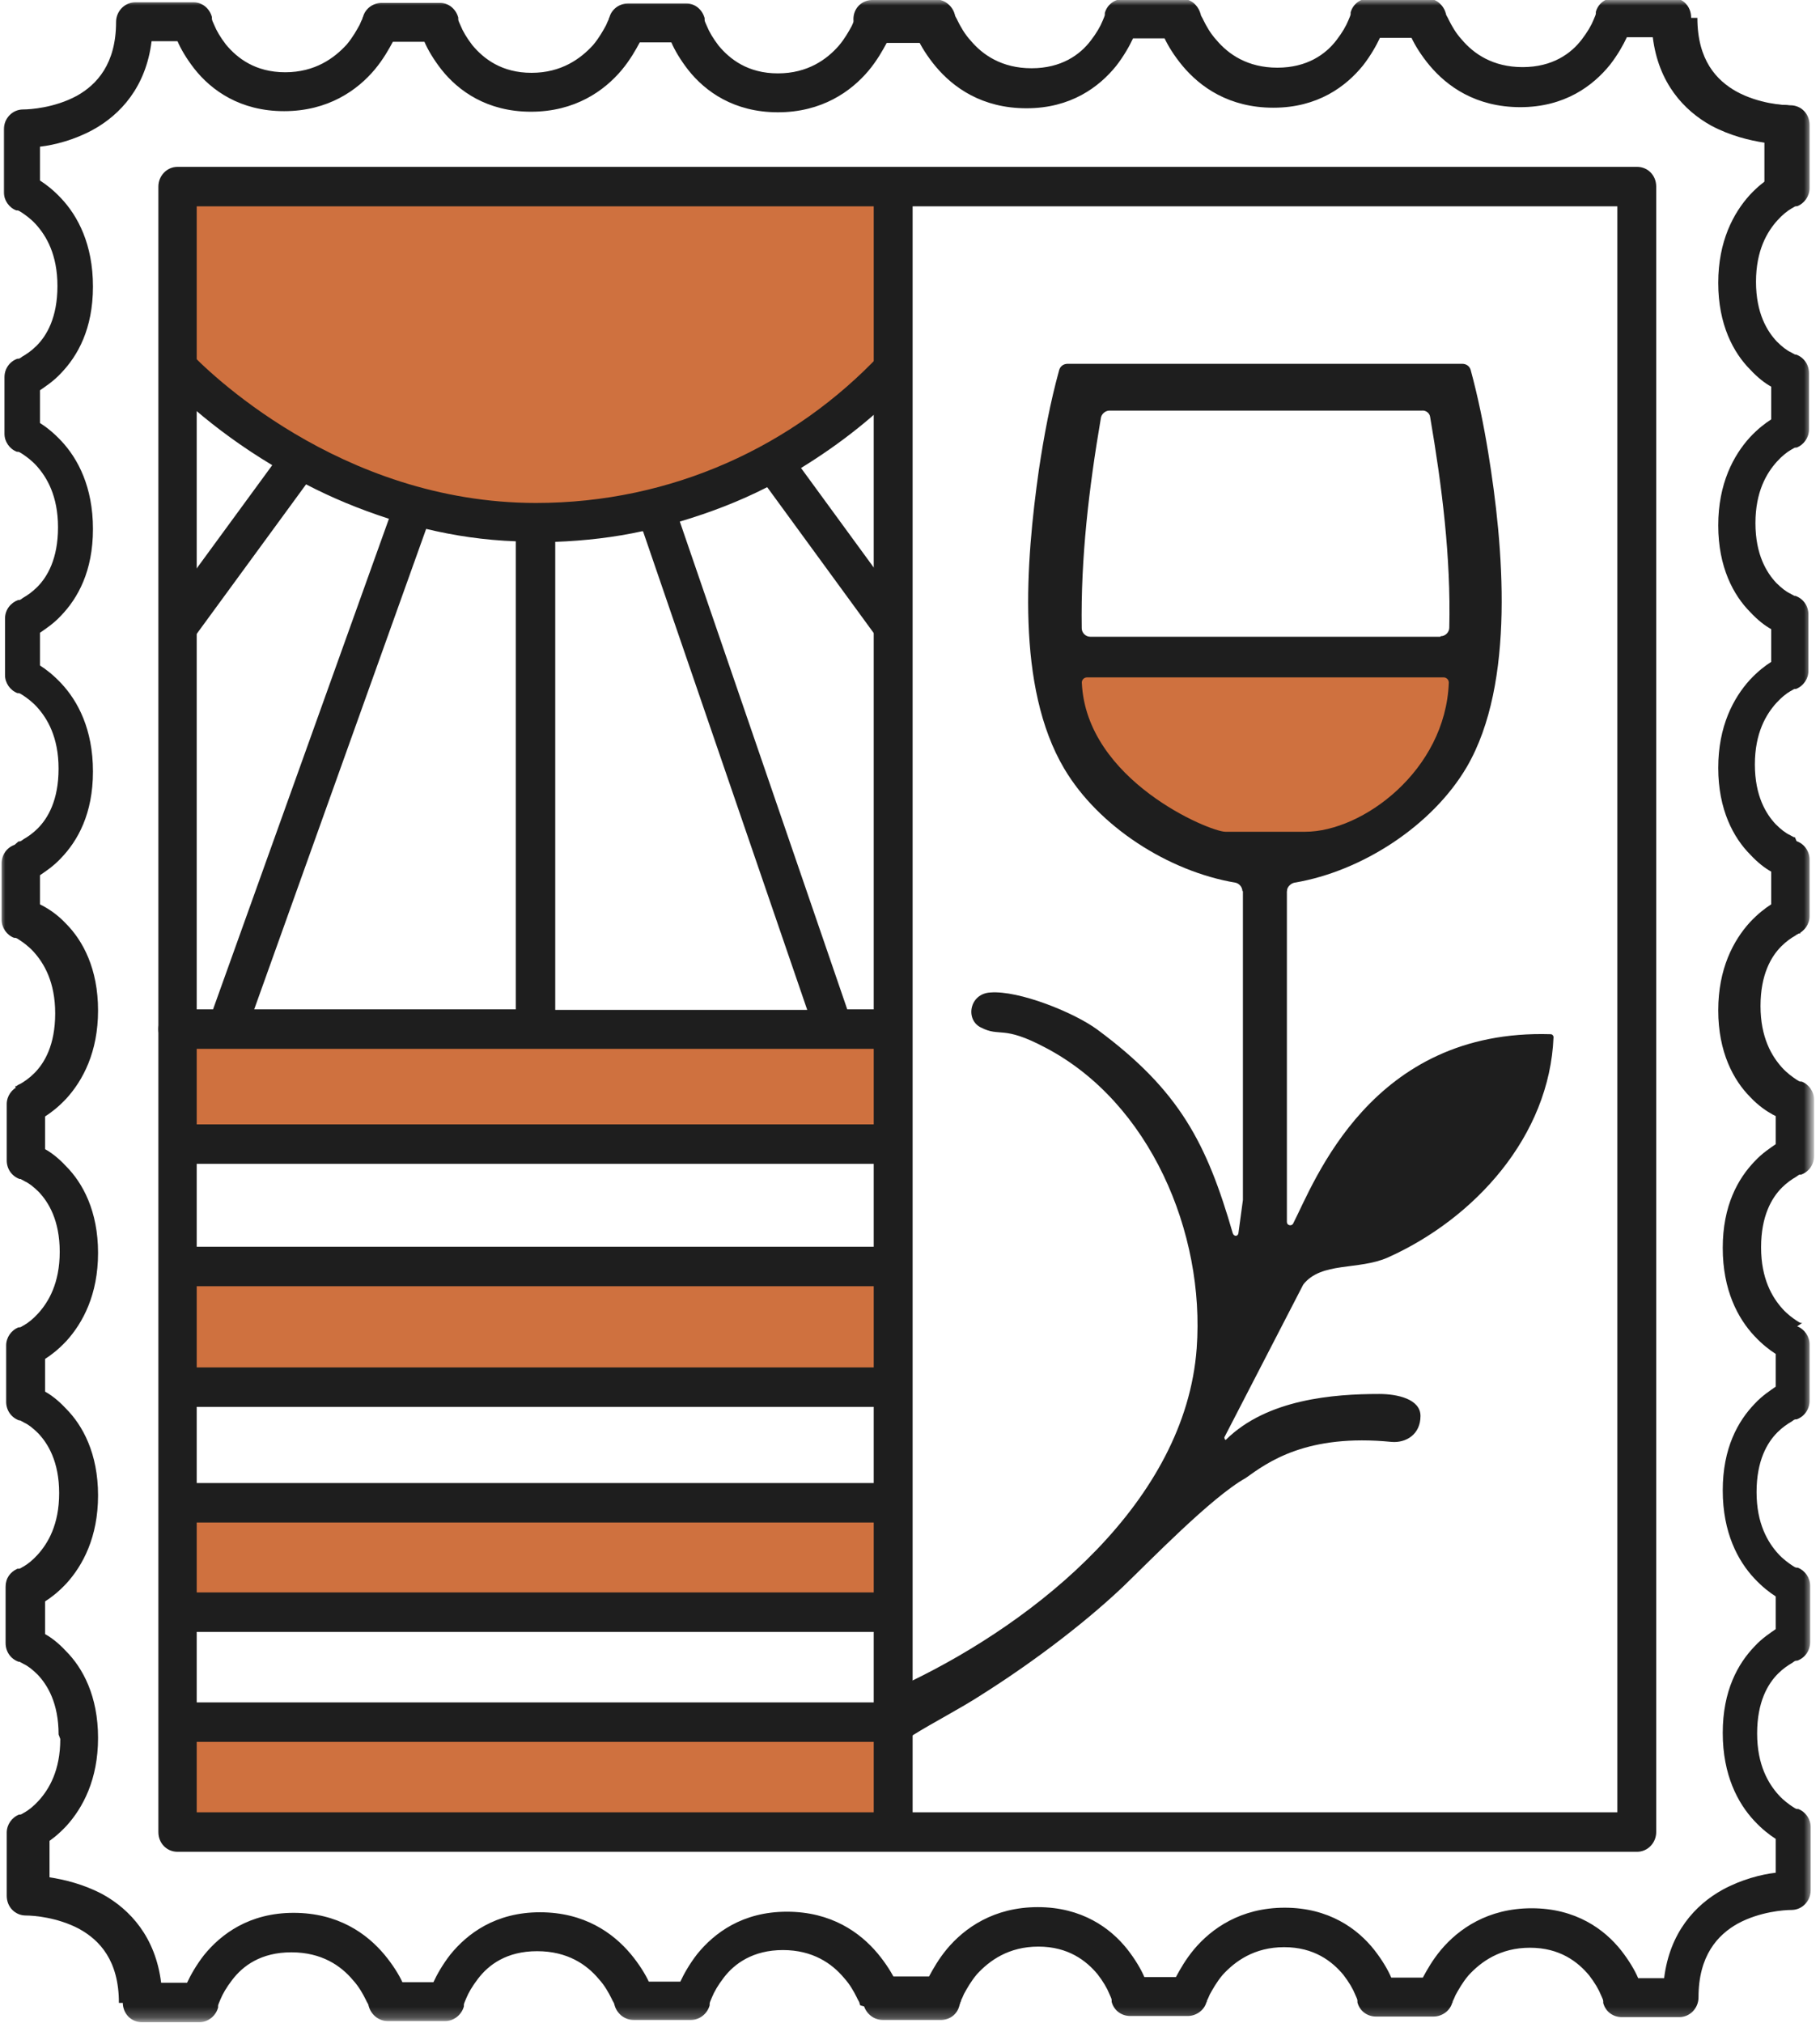 <svg width="171" height="190" viewBox="0 0 171 190" fill="none" xmlns="http://www.w3.org/2000/svg">
<path d="M16.339 96.227H83.512V107.119H16.339V96.227Z" fill="#CF713F"/>
<path d="M16.339 119.828H83.512V130.721H16.339V119.828Z" fill="#CF713F"/>
<path d="M16.339 141.609H83.512V152.502H16.339V141.609Z" fill="#CF713F"/>
<path d="M16.339 161.578H83.512V172.471H16.339V161.578Z" fill="#CF713F"/>
<path d="M83.512 18.156H27.28H16.339V26.38V34.603C23.42 44.008 37.779 49.02 52.272 49.02C64.479 49.02 76.136 43.25 83.512 36.228V18.156Z" fill="#CF713F"/>
<mask id="mask0_1753_6677" style="mask-type:luminance" maskUnits="userSpaceOnUse" x="0" y="0" width="171" height="190">
<path d="M170.233 0H0V189.777H170.233V0Z" fill="white"/>
</mask>
<g mask="url(#mask0_1753_6677)">
<path d="M1.742 79.032C1.742 79.032 1.742 79.032 1.848 79.032C1.954 79.032 2.06 78.926 2.219 78.82C2.59 78.609 3.066 78.291 3.543 77.814C4.497 76.861 5.503 75.166 5.503 72.2C5.503 69.234 4.444 67.486 3.49 66.426C3.013 65.897 2.484 65.526 2.166 65.314C2.007 65.208 1.848 65.102 1.742 65.102C1.742 65.102 1.689 65.102 1.636 65.102C0.948 64.837 0.471 64.149 0.471 63.407V58.111C0.471 57.263 1.001 56.628 1.689 56.363C1.689 56.363 1.689 56.363 1.795 56.363C1.901 56.363 2.007 56.257 2.166 56.151C2.537 55.939 3.013 55.621 3.49 55.145C4.444 54.191 5.45 52.496 5.45 49.53C5.45 46.564 4.391 44.816 3.437 43.757C2.961 43.227 2.431 42.856 2.113 42.645C1.954 42.539 1.795 42.433 1.689 42.433C1.689 42.433 1.636 42.433 1.583 42.433C0.895 42.168 0.418 41.479 0.418 40.738V35.441C0.418 34.647 0.895 33.958 1.636 33.693C1.636 33.693 1.636 33.693 1.742 33.693C1.848 33.693 1.954 33.587 2.113 33.481C2.484 33.27 2.961 32.952 3.437 32.475C4.391 31.522 5.397 29.827 5.397 26.861C5.397 23.895 4.338 22.147 3.384 21.087C2.908 20.558 2.378 20.187 2.06 19.975C1.901 19.869 1.742 19.763 1.636 19.763C1.636 19.763 1.583 19.763 1.53 19.763C0.842 19.498 0.365 18.81 0.365 18.068V12.136C0.365 11.13 1.16 10.282 2.166 10.282C2.855 10.282 5.132 10.123 7.198 9.011C9.105 7.952 10.905 5.992 10.905 2.073C10.905 1.066 11.7 0.219 12.706 0.219H18.215C19.009 0.219 19.698 0.801 19.91 1.596C19.91 1.596 19.91 1.649 19.91 1.755C19.91 1.914 20.016 2.073 20.122 2.337C20.333 2.867 20.704 3.503 21.234 4.191C22.293 5.462 23.988 6.787 26.795 6.787C29.602 6.787 31.403 5.462 32.569 4.191C33.151 3.503 33.522 2.814 33.787 2.337C33.893 2.073 33.999 1.861 34.052 1.755C34.052 1.702 34.052 1.649 34.105 1.596C34.316 0.801 35.058 0.272 35.852 0.272H41.361C42.155 0.272 42.844 0.854 43.056 1.649C43.056 1.649 43.056 1.702 43.056 1.808C43.056 1.967 43.162 2.126 43.268 2.39C43.48 2.92 43.85 3.556 44.38 4.244C45.439 5.515 47.134 6.84 49.941 6.84C52.749 6.84 54.549 5.515 55.715 4.244C56.297 3.556 56.668 2.867 56.933 2.39C57.039 2.126 57.145 1.914 57.198 1.808C57.198 1.755 57.198 1.702 57.251 1.649C57.463 0.854 58.204 0.325 58.999 0.325H64.507C65.302 0.325 65.99 0.907 66.202 1.702C66.202 1.702 66.202 1.755 66.202 1.861C66.202 2.02 66.308 2.178 66.414 2.443C66.626 2.973 66.996 3.609 67.526 4.297C68.585 5.568 70.28 6.892 73.088 6.892C75.895 6.892 77.696 5.568 78.808 4.297C79.391 3.609 79.761 2.92 80.026 2.443C80.132 2.178 80.238 1.967 80.291 1.861C80.291 1.808 80.291 1.755 80.344 1.702C80.556 0.907 81.297 0.378 82.092 0.378H87.653C88.607 0.431 89.348 1.225 89.348 2.231C89.348 3.238 88.607 3.979 87.653 4.032H83.31C82.939 4.721 82.41 5.674 81.615 6.628C79.973 8.587 77.219 10.547 73.088 10.547C68.956 10.547 66.255 8.587 64.666 6.575C63.924 5.621 63.395 4.721 63.077 3.979H60.111C59.74 4.668 59.211 5.621 58.416 6.575C56.774 8.534 54.02 10.494 49.888 10.494C45.757 10.494 43.056 8.534 41.467 6.522C40.725 5.568 40.196 4.668 39.878 3.926H36.912C36.541 4.615 36.011 5.568 35.217 6.522C33.575 8.481 30.821 10.441 26.689 10.441C22.558 10.441 19.857 8.481 18.268 6.469C17.526 5.515 16.997 4.615 16.679 3.873H14.242C13.713 8.164 11.329 10.759 8.734 12.189C6.986 13.143 5.132 13.619 3.755 13.778V16.956C4.338 17.327 5.026 17.856 5.768 18.651C7.304 20.293 8.734 22.941 8.734 26.914C8.734 30.886 7.304 33.428 5.715 35.07C5.026 35.812 4.285 36.289 3.755 36.659V39.731C4.338 40.102 5.026 40.632 5.768 41.426C7.304 43.068 8.734 45.717 8.734 49.689C8.734 53.661 7.304 56.204 5.715 57.846C5.026 58.587 4.285 59.064 3.755 59.435V62.507C4.338 62.878 5.026 63.407 5.768 64.202C7.304 65.844 8.734 68.492 8.734 72.464C8.734 76.437 7.304 78.979 5.715 80.621C5.026 81.363 4.285 81.839 3.755 82.21V85.282C4.338 85.653 5.026 86.183 5.768 86.977C7.304 88.619 8.734 91.267 8.734 95.24C8.734 99.212 7.304 101.755 5.715 103.397C4.973 104.191 4.179 104.721 3.596 105.039C3.278 105.197 3.066 105.303 2.855 105.409C2.749 105.409 2.696 105.462 2.643 105.515H2.59C2.59 105.515 2.59 105.515 2.007 103.767C1.619 102.602 1.425 102.019 1.425 102.019H1.53C1.53 102.019 1.742 101.861 1.901 101.808C2.272 101.596 2.749 101.278 3.225 100.801C4.179 99.848 5.185 98.153 5.185 95.187C5.185 92.221 4.126 90.473 3.172 89.413C2.696 88.884 2.166 88.513 1.848 88.301C1.689 88.195 1.53 88.089 1.425 88.089C1.425 88.089 1.372 88.089 1.319 88.089C0.63 87.825 0.153 87.136 0.153 86.394V81.098C0.153 80.303 0.63 79.615 1.372 79.35L1.742 79.032Z" fill="#1E1E1E"/>
<path d="M5.505 162.917C5.505 159.951 4.446 158.256 3.545 157.302C3.069 156.826 2.592 156.455 2.221 156.296C2.062 156.19 1.903 156.137 1.851 156.084C1.851 156.084 1.798 156.084 1.745 156.084C1.003 155.819 0.526 155.131 0.526 154.336V149.04C0.526 148.245 0.95 147.662 1.639 147.345H1.692C1.692 147.345 1.692 147.345 1.798 147.345C1.903 147.345 2.009 147.239 2.221 147.133C2.592 146.921 3.069 146.55 3.545 146.02C4.499 144.961 5.558 143.213 5.558 140.247C5.558 137.281 4.499 135.586 3.598 134.633C3.122 134.156 2.645 133.785 2.274 133.626C2.115 133.52 1.956 133.467 1.903 133.415H1.798C1.056 133.15 0.579 132.461 0.579 131.667V126.37C0.579 125.629 1.056 124.94 1.745 124.675C1.745 124.675 1.745 124.675 1.851 124.675C1.956 124.675 2.062 124.569 2.274 124.463C2.645 124.251 3.122 123.881 3.598 123.351C4.552 122.292 5.611 120.544 5.611 117.578C5.611 114.612 4.552 112.917 3.651 111.963C3.175 111.487 2.698 111.116 2.327 110.957C2.168 110.851 2.009 110.798 1.956 110.745C1.956 110.745 1.903 110.745 1.851 110.745C1.109 110.48 0.632 109.792 0.632 108.997V103.701C0.632 102.959 1.109 102.27 1.798 102.006C1.798 102.006 1.798 102.006 1.903 102.006C2.009 102.006 2.115 101.9 2.327 101.794C2.698 101.582 3.175 101.211 3.651 100.682C4.605 99.622 5.664 97.874 5.664 94.908C5.664 91.942 4.605 90.247 3.704 89.294C3.228 88.817 2.751 88.446 2.38 88.287C2.221 88.181 2.062 88.129 2.009 88.076C2.009 88.076 1.956 88.076 1.903 88.076C1.903 88.076 1.903 88.076 1.956 87.864L3.016 84.845L3.069 84.633C3.069 84.633 3.069 84.633 3.122 84.633C3.175 84.633 3.281 84.686 3.334 84.739C3.545 84.845 3.757 84.951 4.075 85.109C4.658 85.427 5.452 85.957 6.194 86.751C7.783 88.34 9.213 90.989 9.213 94.908C9.213 98.828 7.783 101.476 6.247 103.171C5.505 103.965 4.817 104.495 4.234 104.866V107.938C4.817 108.256 5.505 108.785 6.194 109.527C7.783 111.116 9.213 113.764 9.213 117.684C9.213 121.603 7.783 124.251 6.247 125.946C5.505 126.741 4.817 127.27 4.234 127.641V130.713C4.817 131.031 5.505 131.561 6.194 132.302C7.783 133.891 9.213 136.54 9.213 140.459C9.213 144.379 7.783 147.027 6.247 148.722C5.505 149.516 4.817 150.046 4.234 150.417V153.489C4.817 153.806 5.505 154.336 6.194 155.078C7.783 156.667 9.213 159.315 9.213 163.234C9.213 167.154 7.783 169.802 6.247 171.497C5.505 172.292 4.817 172.821 4.234 173.192V176.37C5.611 176.582 7.412 177.006 9.213 177.959C12.179 179.601 14.827 182.673 14.827 188.128H11.172C11.172 184.156 9.372 182.249 7.465 181.19C5.399 180.078 3.122 179.919 2.433 179.919C1.427 179.919 0.632 179.124 0.632 178.065V172.133C0.632 171.391 1.109 170.703 1.798 170.438C1.798 170.438 1.798 170.438 1.903 170.438C2.009 170.438 2.115 170.332 2.327 170.226C2.698 170.014 3.175 169.643 3.651 169.114C4.605 168.054 5.664 166.306 5.664 163.34L5.505 162.917Z" fill="#1E1E1E"/>
<path d="M87.917 -0.052C88.711 -0.052 89.4 0.478 89.665 1.219C89.665 1.219 89.665 1.272 89.718 1.378C89.718 1.537 89.876 1.696 89.982 1.961C90.247 2.49 90.618 3.179 91.201 3.814C92.313 5.139 94.114 6.41 96.921 6.41C99.728 6.41 101.476 5.139 102.482 3.814C103.012 3.126 103.383 2.49 103.595 1.961C103.701 1.696 103.806 1.484 103.806 1.378C103.806 1.325 103.806 1.272 103.806 1.219C104.018 0.425 104.76 -0.105 105.554 -0.105H111.063C111.857 -0.105 112.493 0.425 112.758 1.166C112.758 1.166 112.758 1.219 112.811 1.325C112.811 1.484 112.97 1.643 113.076 1.908C113.34 2.437 113.711 3.126 114.294 3.762C115.406 5.086 117.207 6.357 120.014 6.357C122.821 6.357 124.569 5.086 125.576 3.762C126.105 3.073 126.476 2.437 126.688 1.908C126.794 1.643 126.9 1.431 126.9 1.325C126.9 1.272 126.9 1.219 126.9 1.166C127.112 0.372 127.853 -0.158 128.648 -0.158H134.05C134.845 -0.158 135.533 0.372 135.798 1.113C135.798 1.113 135.798 1.166 135.851 1.272C135.851 1.431 136.01 1.59 136.116 1.855C136.381 2.384 136.751 3.073 137.334 3.709C138.446 5.033 140.247 6.304 143.054 6.304C145.861 6.304 147.609 5.033 148.616 3.709C149.145 3.02 149.516 2.384 149.728 1.855C149.834 1.59 149.94 1.378 149.94 1.272C149.94 1.219 149.94 1.166 149.94 1.113C150.152 0.319 150.893 -0.211 151.688 -0.211H157.09C158.097 -0.211 158.891 0.584 158.891 1.643C158.891 5.615 160.692 7.522 162.599 8.581C164.664 9.694 166.942 9.853 167.631 9.853C168.637 9.853 169.431 10.647 169.431 11.706V17.639H165.777V13.401C164.4 13.19 162.599 12.766 160.798 11.812C158.203 10.382 155.819 7.787 155.289 3.497H152.853C152.535 4.185 152.006 5.139 151.264 6.092C149.675 8.052 147.027 10.065 142.842 10.065C138.658 10.065 135.957 8.105 134.315 6.145C133.52 5.192 132.938 4.238 132.62 3.55H129.654C129.336 4.238 128.806 5.192 128.065 6.145C126.476 8.105 123.828 10.117 119.643 10.117C115.459 10.117 112.758 8.158 111.116 6.198C110.321 5.245 109.739 4.291 109.421 3.603H106.455C106.137 4.291 105.607 5.245 104.866 6.198C103.277 8.158 100.629 10.17 96.444 10.17C92.26 10.17 89.559 8.211 87.917 6.251C87.122 5.298 86.54 4.344 86.222 3.656H81.879C80.925 3.603 80.184 2.808 80.184 1.802C80.184 0.795 80.925 0.054 81.879 0.001H87.44L87.917 -0.052Z" fill="#1E1E1E"/>
<path d="M168.854 124.577C169.542 124.842 170.019 125.531 170.019 126.272V131.569C170.019 132.363 169.542 133.052 168.801 133.317C168.801 133.317 168.801 133.317 168.695 133.317C168.589 133.317 168.483 133.422 168.324 133.528C167.953 133.74 167.477 134.058 167 134.535C166.047 135.488 165.04 137.183 165.04 140.149C165.04 143.115 166.1 144.863 167.053 145.922C167.53 146.452 168.059 146.823 168.377 147.035C168.536 147.141 168.695 147.247 168.801 147.247C168.801 147.247 168.854 147.247 168.907 147.247C169.595 147.511 170.072 148.2 170.072 148.942V154.238C170.072 155.033 169.595 155.721 168.854 155.986C168.854 155.986 168.854 155.986 168.748 155.986C168.642 155.986 168.536 156.092 168.377 156.198C168.006 156.41 167.53 156.728 167.053 157.204C166.1 158.158 165.093 159.853 165.093 162.819C165.093 165.785 166.153 167.533 167.106 168.592C167.583 169.122 168.112 169.492 168.43 169.704C168.589 169.81 168.748 169.916 168.854 169.916C168.854 169.916 168.907 169.916 168.96 169.916C169.648 170.181 170.125 170.869 170.125 171.611V177.543C170.125 178.55 169.331 179.397 168.324 179.397C167.636 179.397 165.358 179.556 163.292 180.668C161.386 181.727 159.585 183.687 159.585 187.607C159.585 188.613 158.79 189.461 157.784 189.461H152.381C151.534 189.461 150.845 188.931 150.634 188.136C150.634 188.136 150.634 188.03 150.634 187.977C150.634 187.819 150.528 187.66 150.422 187.395C150.21 186.865 149.839 186.23 149.309 185.541C148.25 184.27 146.555 182.946 143.748 182.946C140.941 182.946 139.14 184.27 137.975 185.541C137.392 186.23 137.021 186.918 136.756 187.395C136.651 187.66 136.545 187.872 136.492 187.977C136.492 188.03 136.492 188.083 136.439 188.136C136.227 188.878 135.485 189.408 134.691 189.408H129.288C128.441 189.408 127.752 188.878 127.54 188.083C127.54 188.083 127.54 187.977 127.54 187.925C127.54 187.766 127.434 187.607 127.328 187.342C127.117 186.812 126.746 186.177 126.216 185.488C125.157 184.217 123.462 182.893 120.655 182.893C117.848 182.893 116.047 184.217 114.881 185.488C114.299 186.177 113.928 186.865 113.663 187.342C113.557 187.607 113.451 187.819 113.398 187.925C113.398 187.977 113.398 188.03 113.345 188.083C113.134 188.825 112.392 189.355 111.598 189.355H106.195C105.348 189.355 104.659 188.825 104.447 188.03C104.447 188.03 104.447 187.924 104.447 187.872C104.447 187.713 104.341 187.554 104.235 187.289C104.023 186.759 103.653 186.124 103.123 185.435C102.064 184.164 100.369 182.84 97.562 182.84C94.754 182.84 92.954 184.164 91.788 185.435C91.206 186.124 90.835 186.812 90.57 187.289C90.464 187.554 90.358 187.766 90.305 187.872C90.305 187.924 90.305 187.977 90.252 188.03C90.04 188.772 89.299 189.302 88.504 189.302H82.943C81.99 189.249 81.248 188.454 81.248 187.448C81.248 186.441 81.99 185.7 82.943 185.647H87.286C87.657 184.958 88.187 184.005 88.981 183.052C90.623 181.092 93.377 179.132 97.509 179.132C101.64 179.132 104.341 181.092 105.93 183.105C106.672 184.058 107.201 184.958 107.519 185.7H110.485C110.856 185.011 111.386 184.058 112.18 183.105C113.822 181.145 116.576 179.185 120.708 179.185C124.839 179.185 127.54 181.145 129.129 183.158C129.871 184.111 130.401 185.011 130.718 185.753H133.684C134.055 185.064 134.585 184.111 135.379 183.158C137.021 181.198 139.776 179.238 143.907 179.238C148.038 179.238 150.739 181.198 152.328 183.211C153.07 184.164 153.6 185.064 153.917 185.806H156.354C156.884 181.516 159.267 178.92 161.862 177.49C163.61 176.537 165.464 176.06 166.841 175.901V172.723C166.259 172.353 165.57 171.823 164.828 171.028C163.292 169.386 161.862 166.738 161.862 162.766C161.862 158.793 163.292 156.251 164.881 154.609C165.57 153.867 166.311 153.391 166.841 153.02V149.948C166.259 149.577 165.57 149.047 164.828 148.253C163.292 146.611 161.862 143.963 161.862 139.99C161.862 136.018 163.292 133.475 164.881 131.833C165.57 131.092 166.311 130.615 166.841 130.245V127.172C166.259 126.802 165.57 126.272 164.828 125.478C163.292 123.836 161.862 121.187 161.862 117.215C161.862 113.242 163.292 110.7 164.881 109.058C165.57 108.317 166.311 107.84 166.841 107.469V104.397C166.259 104.026 165.57 103.497 164.828 102.702C163.292 101.06 161.862 98.412 161.862 94.439C161.862 90.467 163.292 87.925 164.881 86.283C165.623 85.488 166.417 84.959 167 84.641C167.318 84.482 167.53 84.376 167.742 84.27C167.848 84.27 167.9 84.217 167.953 84.164H168.006C168.006 84.164 168.201 84.747 168.589 85.912C169.172 87.607 169.172 87.66 169.172 87.66C169.172 87.66 169.172 87.66 169.066 87.66C168.96 87.66 168.854 87.766 168.695 87.872C168.324 88.084 167.848 88.401 167.371 88.878C166.417 89.831 165.411 91.526 165.411 94.492C165.411 97.459 166.47 99.206 167.424 100.266C167.9 100.795 168.43 101.166 168.748 101.378C168.907 101.484 169.066 101.59 169.172 101.59C169.172 101.59 169.225 101.59 169.278 101.59C169.966 101.855 170.443 102.543 170.443 103.285V108.581C170.443 109.376 169.966 110.064 169.225 110.329C169.225 110.329 169.225 110.329 169.119 110.329C169.013 110.329 168.907 110.435 168.748 110.541C168.377 110.753 167.9 111.071 167.424 111.547C166.47 112.501 165.464 114.196 165.464 117.162C165.464 120.128 166.523 121.876 167.477 122.935C167.953 123.465 168.483 123.836 168.801 124.047C168.96 124.153 169.119 124.259 169.225 124.259C169.225 124.259 169.278 124.259 169.331 124.259L168.854 124.577Z" fill="#1E1E1E"/>
<path d="M168.801 79.01C169.542 79.275 170.019 79.963 170.019 80.758V86.055C170.019 86.796 169.542 87.485 168.854 87.749C168.854 87.749 168.854 87.749 168.748 87.749C168.642 87.749 168.536 87.855 168.324 87.961C167.953 88.173 167.477 88.544 167 89.074C166.047 90.133 164.987 91.881 164.987 94.847C164.987 97.813 166.047 99.508 166.947 100.461C167.424 100.938 167.9 101.309 168.271 101.468C168.43 101.574 168.589 101.627 168.642 101.68C168.642 101.68 168.695 101.68 168.748 101.68C168.748 101.68 168.748 101.68 168.165 103.427C167.777 104.593 167.583 105.175 167.583 105.175C167.583 105.175 167.583 105.175 167.53 105.175C167.477 105.175 167.371 105.122 167.318 105.069C167.106 104.963 166.894 104.858 166.576 104.699C165.994 104.381 165.199 103.851 164.458 103.057C162.869 101.468 161.439 98.819 161.439 94.9C161.439 90.98 162.869 88.332 164.405 86.637C165.146 85.843 165.835 85.313 166.417 84.942V81.87C165.835 81.552 165.146 81.023 164.458 80.281C162.869 78.692 161.439 76.044 161.439 72.124C161.439 68.205 162.869 65.557 164.405 63.862C165.146 63.067 165.835 62.538 166.417 62.167V59.095C165.835 58.777 165.146 58.247 164.458 57.506C162.869 55.917 161.439 53.269 161.439 49.349C161.439 45.43 162.869 42.781 164.405 41.086C165.146 40.292 165.835 39.762 166.417 39.392V36.319C165.835 36.002 165.146 35.472 164.458 34.73C162.869 33.142 161.439 30.493 161.439 26.574C161.439 22.654 162.869 20.006 164.405 18.311C165.146 17.517 165.835 16.987 166.417 16.616V13.438C165.04 13.226 163.239 12.803 161.439 11.849C158.473 10.207 155.824 7.135 155.824 1.68H159.479C159.479 5.652 161.28 7.559 163.186 8.618C165.252 9.731 167.53 9.889 168.218 9.889C169.225 9.889 170.019 10.684 170.019 11.743V17.675C170.019 18.417 169.542 19.105 168.854 19.37C168.854 19.37 168.854 19.37 168.748 19.37C168.642 19.37 168.536 19.476 168.324 19.582C167.953 19.794 167.477 20.165 167 20.695C166.047 21.754 164.987 23.502 164.987 26.468C164.987 29.434 166.047 31.129 166.947 32.082C167.424 32.559 167.9 32.93 168.271 33.089C168.43 33.194 168.589 33.247 168.642 33.3C168.642 33.3 168.695 33.3 168.748 33.3C169.489 33.565 169.966 34.254 169.966 35.048V40.345C169.966 41.086 169.489 41.775 168.801 42.04C168.801 42.04 168.801 42.04 168.695 42.04C168.589 42.04 168.483 42.146 168.271 42.252C167.9 42.464 167.424 42.834 166.947 43.364C165.994 44.423 164.934 46.171 164.934 49.137C164.934 52.103 165.994 53.798 166.894 54.752C167.371 55.228 167.848 55.599 168.218 55.758C168.377 55.864 168.536 55.917 168.589 55.97C168.589 55.97 168.642 55.97 168.695 55.97C169.436 56.235 169.913 56.923 169.913 57.718V63.014C169.913 63.756 169.436 64.444 168.748 64.709C168.748 64.709 168.748 64.709 168.642 64.709C168.536 64.709 168.43 64.815 168.218 64.921C167.848 65.133 167.371 65.504 166.894 66.033C165.941 67.093 164.881 68.841 164.881 71.807C164.881 74.773 165.941 76.468 166.841 77.421C167.318 77.898 167.795 78.269 168.165 78.427C168.324 78.533 168.483 78.586 168.536 78.639C168.536 78.639 168.589 78.639 168.642 78.639L168.801 79.01Z" fill="#1E1E1E"/>
<path d="M80.818 188.354C80.818 188.354 80.818 188.301 80.765 188.195C80.765 188.037 80.606 187.878 80.5 187.613C80.235 187.083 79.865 186.395 79.282 185.759C78.17 184.435 76.369 183.164 73.561 183.164C70.754 183.164 69.006 184.435 68 185.759C67.47 186.448 67.1 187.083 66.888 187.613C66.782 187.878 66.676 188.089 66.676 188.195C66.676 188.248 66.676 188.301 66.676 188.354C66.464 189.149 65.722 189.731 64.928 189.731H59.526C58.731 189.731 58.042 189.202 57.778 188.46C57.778 188.46 57.778 188.407 57.725 188.301C57.725 188.142 57.566 187.984 57.46 187.719C57.195 187.189 56.824 186.501 56.242 185.865C55.129 184.541 53.328 183.27 50.468 183.27C47.608 183.27 45.913 184.541 44.907 185.865C44.377 186.553 44.007 187.189 43.795 187.719C43.689 187.984 43.583 188.195 43.583 188.301C43.583 188.354 43.583 188.407 43.583 188.46C43.371 189.255 42.629 189.837 41.835 189.837H36.432C35.638 189.837 34.949 189.308 34.684 188.566C34.684 188.566 34.684 188.513 34.632 188.407C34.632 188.248 34.473 188.089 34.367 187.825C34.102 187.295 33.731 186.606 33.148 185.971C32.036 184.647 30.235 183.376 27.375 183.376C24.515 183.376 22.82 184.647 21.814 185.971C21.284 186.659 20.913 187.295 20.701 187.825C20.596 188.089 20.489 188.301 20.489 188.407C20.489 188.46 20.489 188.513 20.489 188.566C20.278 189.361 19.536 189.943 18.742 189.943H13.339C12.333 189.943 11.538 189.149 11.538 188.089C11.538 184.117 9.737 182.21 7.831 181.151C5.765 180.039 3.487 179.88 2.799 179.88C1.793 179.88 0.998 179.085 0.998 178.026V172.094H4.653V176.331C6.03 176.543 7.831 176.967 9.632 177.92C12.227 179.35 14.61 181.945 15.14 186.236H17.576C17.894 185.547 18.424 184.594 19.165 183.64C20.754 181.681 23.403 179.668 27.587 179.668C31.771 179.668 34.473 181.628 36.114 183.587C36.909 184.541 37.492 185.494 37.809 186.183H40.723C41.04 185.494 41.57 184.541 42.312 183.587C43.901 181.628 46.549 179.615 50.733 179.615C54.917 179.615 57.619 181.575 59.261 183.534C60.055 184.488 60.638 185.441 60.956 186.13H63.922C64.24 185.441 64.769 184.488 65.511 183.534C67.1 181.575 69.748 179.562 73.932 179.562C78.117 179.562 80.818 181.522 82.46 183.481C83.254 184.435 83.837 185.388 84.155 186.077H88.498C89.451 186.13 90.193 186.924 90.193 187.931C90.193 188.937 89.451 189.678 88.498 189.731H82.936C82.142 189.731 81.453 189.202 81.189 188.46L80.818 188.354Z" fill="#1E1E1E"/>
<path d="M85.746 16.57V173.032H82.092V16.57H85.746Z" fill="#1E1E1E"/>
<path d="M153.81 15.672C154.816 15.672 155.611 16.466 155.611 17.526V172.081C155.611 173.087 154.816 173.934 153.81 173.934H16.681C15.674 173.934 14.88 173.14 14.88 172.081V17.526C14.88 16.519 15.674 15.672 16.681 15.672H153.81ZM18.482 170.227H151.956V19.38H18.482V170.227Z" fill="#1E1E1E"/>
<path d="M82.2 159.901C83.206 159.901 84.001 160.695 84.001 161.754C84.001 162.814 83.206 163.608 82.2 163.608H18.27C17.263 163.608 16.469 162.814 16.469 161.754C16.469 160.695 17.263 159.901 18.27 159.901H82.2ZM82.2 149.572C83.206 149.572 84.001 150.367 84.001 151.426C84.001 152.485 83.206 153.28 82.2 153.28H18.27C17.263 153.28 16.469 152.485 16.469 151.426C16.469 150.367 17.263 149.572 18.27 149.572H82.2ZM82.2 139.297C83.206 139.297 84.001 140.091 84.001 141.151C84.001 142.21 83.206 143.004 82.2 143.004H18.27C17.263 143.004 16.469 142.21 16.469 141.151C16.469 140.091 17.263 139.297 18.27 139.297H82.2ZM82.2 128.439C83.206 128.439 84.001 129.233 84.001 130.293C84.001 131.352 83.206 132.146 82.2 132.146H18.27C17.263 132.146 16.469 131.352 16.469 130.293C16.469 129.233 17.263 128.439 18.27 128.439H82.2ZM82.2 117.104C83.206 117.104 84.001 117.898 84.001 118.958C84.001 120.017 83.206 120.812 82.2 120.812H17.369C16.363 120.812 15.568 120.017 15.568 118.958C15.568 117.898 16.363 117.104 17.369 117.104H82.2ZM82.2 105.61C83.206 105.61 84.001 106.405 84.001 107.464C84.001 108.523 83.206 109.318 82.2 109.318H18.27C17.263 109.318 16.469 108.523 16.469 107.464C16.469 106.405 17.263 105.61 18.27 105.61H82.2ZM17.793 33.047C19.223 34.583 31.829 47.242 50.367 47.242C63.132 47.242 74.626 41.892 82.729 33.259L85.378 35.801C82.412 38.979 78.969 41.68 75.261 43.958L85.325 57.729C85.907 58.523 85.748 59.689 84.954 60.271C84.159 60.854 82.994 60.695 82.412 59.901L72.083 45.759C69.488 47.083 66.734 48.142 63.873 48.99L79.604 94.805H83.895C84.901 94.805 85.695 95.6 85.695 96.659C85.695 97.718 84.901 98.513 83.895 98.513H78.333H16.681C15.674 98.513 14.88 97.718 14.88 96.659C14.88 95.6 15.674 94.805 16.681 94.805H20.018L36.543 48.725C33.736 47.824 31.087 46.712 28.757 45.494L18.217 59.901C17.634 60.695 16.469 60.907 15.674 60.271C14.88 59.689 14.668 58.523 15.304 57.729L25.579 43.693C19.647 40.144 15.992 36.384 15.198 35.536L17.846 33.047H17.793ZM60.378 49.89C57.729 50.473 54.975 50.791 52.168 50.896V94.858H75.844L60.431 49.943L60.378 49.89ZM23.884 94.805H48.46V50.843C45.494 50.737 42.687 50.314 40.039 49.678L23.884 94.805Z" fill="#1E1E1E"/>
<path d="M115.032 135.012C115.032 135.012 115.085 135.33 115.19 135.224C119.057 131.41 125.307 130.933 129.597 130.933C131.292 130.933 133.464 131.41 133.464 132.999C133.464 134.747 132.087 135.542 130.762 135.436C122.765 134.641 119.11 137.342 117.044 138.825C113.813 140.626 107.987 146.664 105.445 149.101C101.631 152.702 96.705 156.357 92.256 159.164C90.138 160.541 87.807 161.707 85.688 163.031C85.529 163.137 85.265 163.031 85.265 162.819V158.264C85.265 158.264 85.318 158.052 85.424 157.999C97.447 152.226 111.377 141.05 112.436 126.643C113.231 115.785 108.04 103.55 98.241 98.412C94.163 96.241 94.004 97.459 92.15 96.505C90.667 95.764 91.091 93.328 93.051 93.222C95.699 93.01 100.89 95.076 103.114 96.717C110.847 102.438 113.39 107.417 115.826 115.838C115.932 116.156 116.303 116.156 116.356 115.838L116.779 112.713V82.999C116.779 82.84 116.885 82.734 117.044 82.734H120.646C120.646 82.734 120.911 82.84 120.911 82.999V114.779C120.911 115.097 121.335 115.203 121.493 114.938C123.506 111.018 128.803 96.612 145.699 97.141C145.858 97.141 145.964 97.3 145.964 97.406C145.593 106.728 138.548 114.461 130.392 118.116C127.637 119.334 124.142 118.486 122.447 120.658" fill="#1E1E1E"/>
<path d="M120.914 83.695C120.914 83.324 121.285 82.954 121.656 82.901C127.959 81.841 134.58 77.551 137.811 72.043C142.419 64.151 141.253 51.227 139.823 42.487C139.4 39.892 138.87 37.297 138.181 34.755C138.075 34.384 137.758 34.172 137.387 34.172H100.311C99.94 34.172 99.622 34.384 99.516 34.755C98.669 37.827 98.086 40.952 97.609 44.13C96.391 52.71 95.438 64.521 99.993 72.201C103.224 77.657 109.792 81.841 116.042 82.901C116.412 82.954 116.73 83.324 116.73 83.695H120.861H120.914ZM135.321 59.807H102.429C102.006 59.807 101.635 59.437 101.635 59.013C101.529 52.392 102.323 45.771 103.436 39.257C103.489 38.886 103.859 38.568 104.23 38.568H133.573C133.944 38.515 134.315 38.78 134.368 39.151C135.48 45.666 136.328 52.339 136.169 58.96C136.169 59.384 135.798 59.755 135.374 59.755L135.321 59.807Z" fill="#1E1E1E"/>
</g>
<path d="M135.633 63.625H102.133C101.857 63.625 101.632 63.852 101.644 64.128C102.057 73.301 113.66 78.125 115.133 78.125H122.633C128.024 78.125 135.817 72.36 136.124 64.126C136.134 63.851 135.909 63.625 135.633 63.625Z" fill="#CF713F"/>
</svg>
